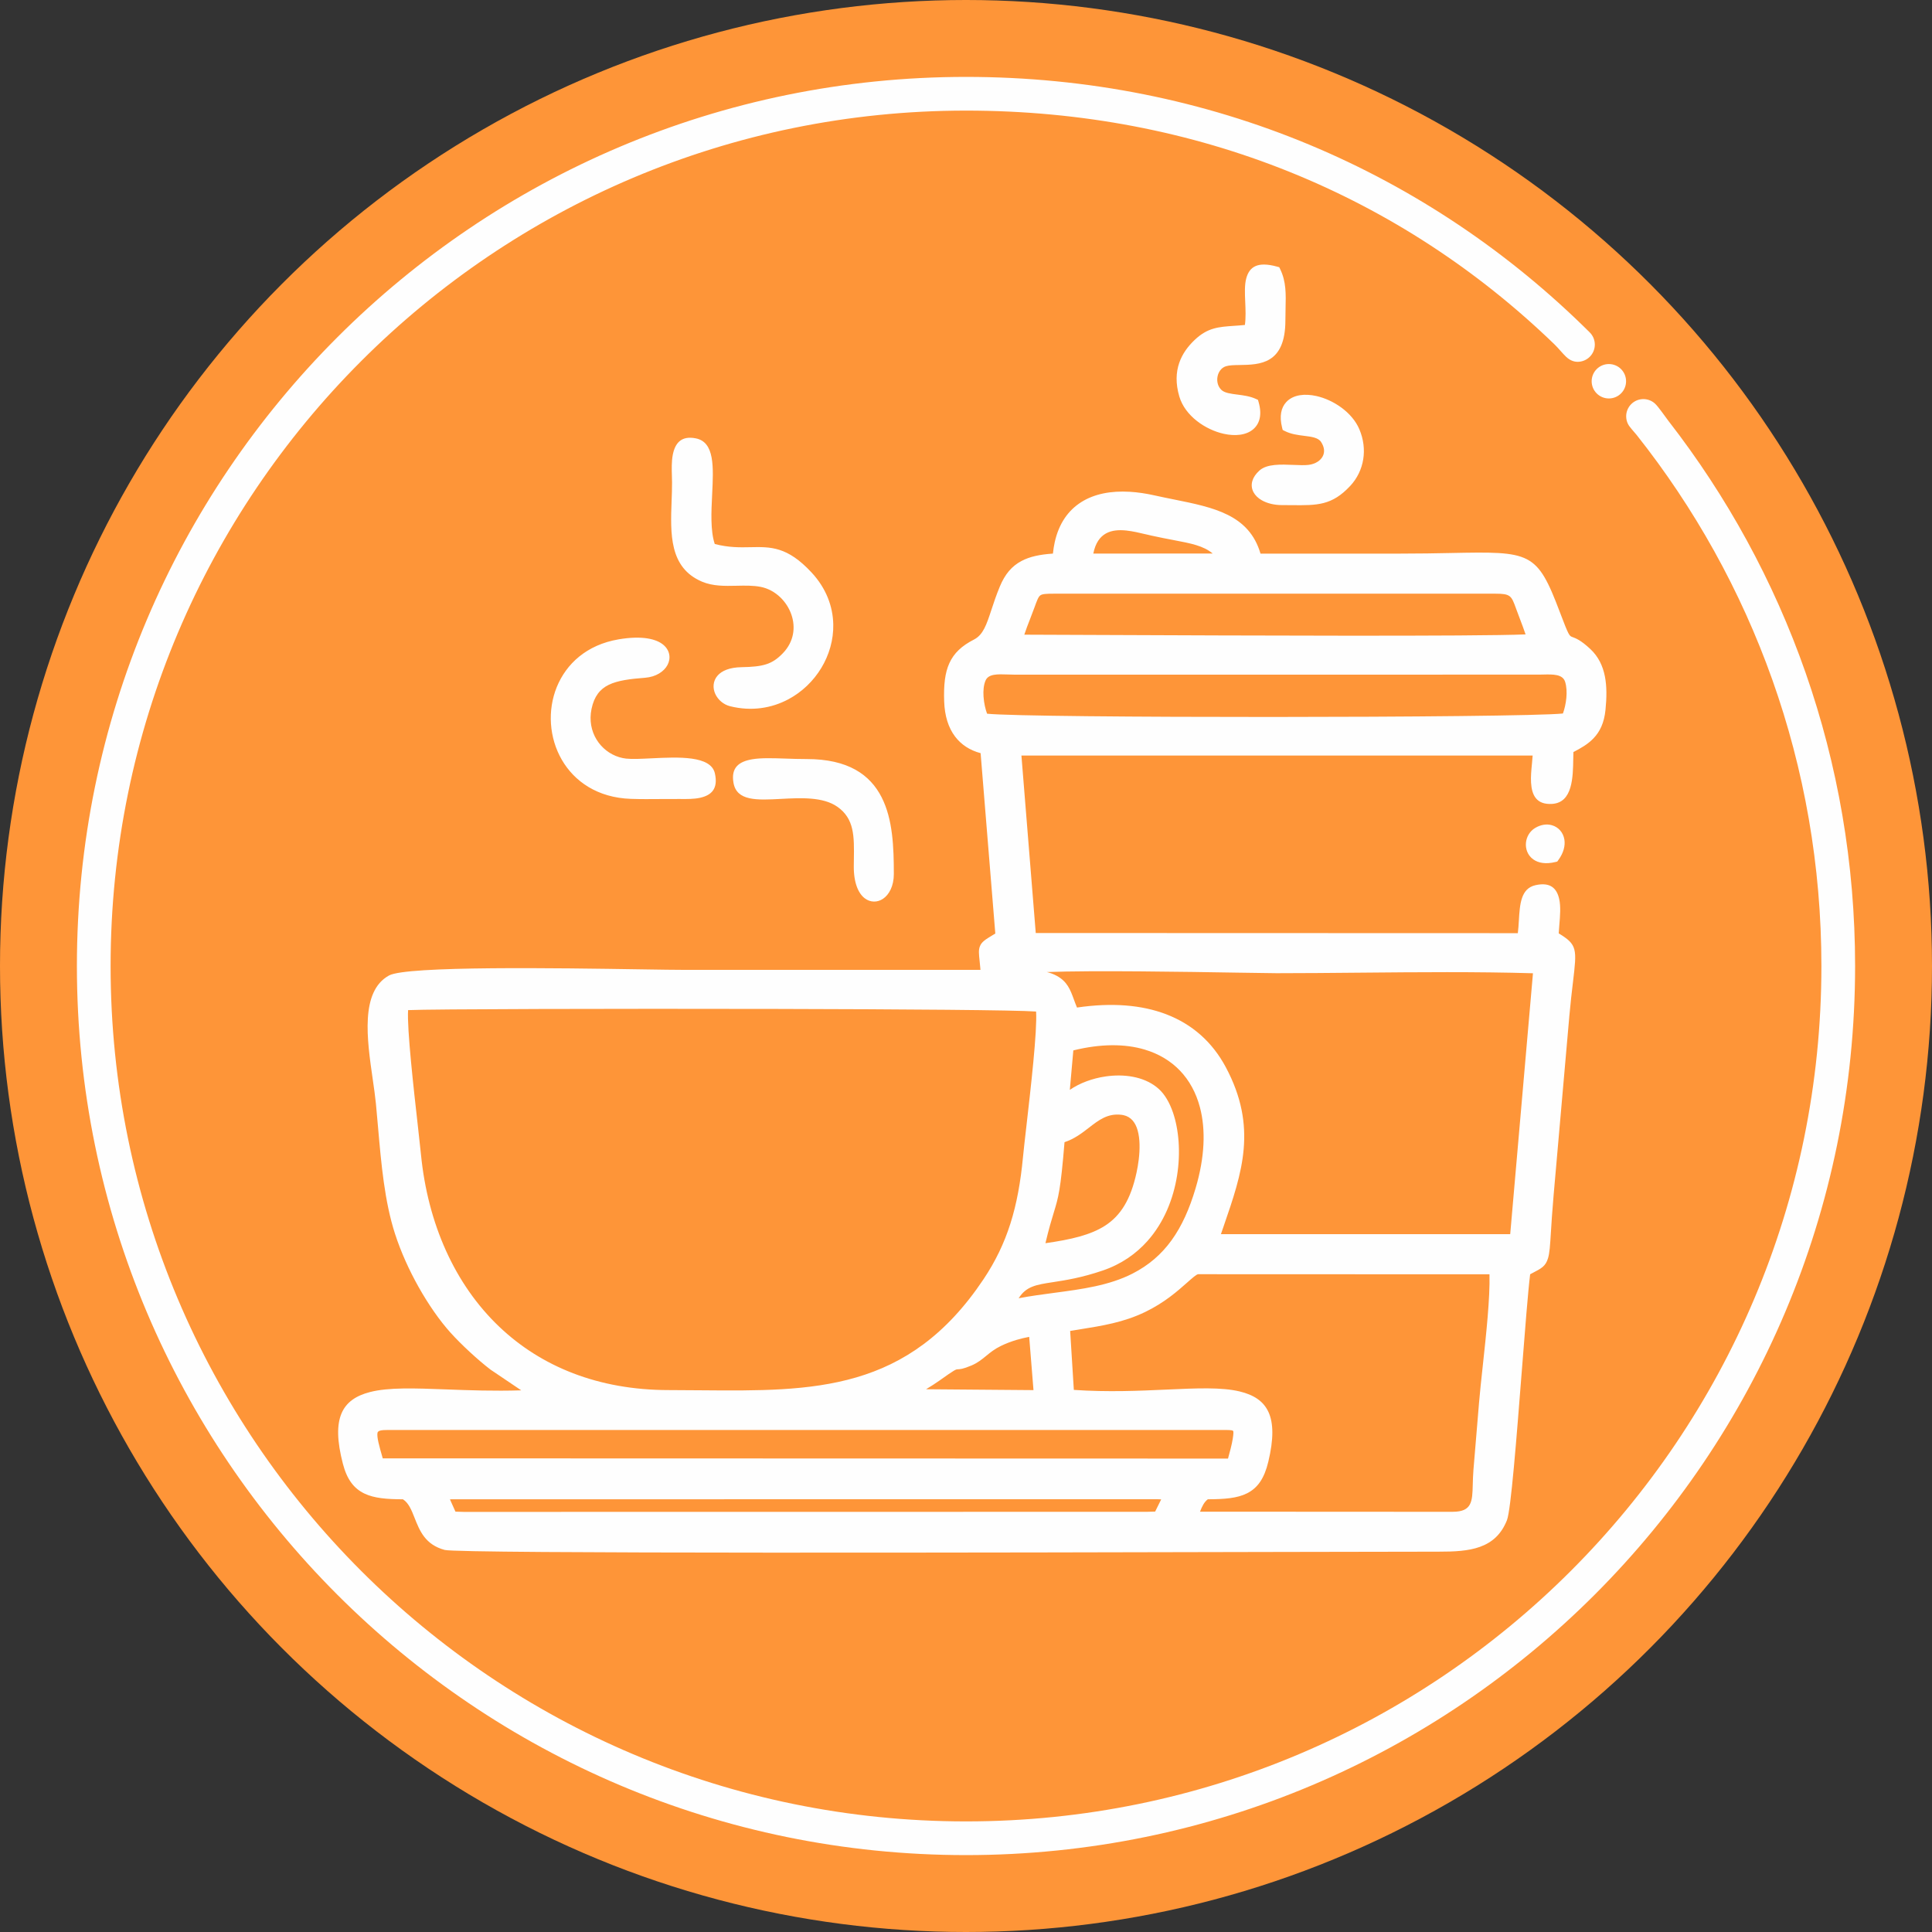 <?xml version="1.0" encoding="UTF-8"?> <svg xmlns="http://www.w3.org/2000/svg" xmlns:xlink="http://www.w3.org/1999/xlink" xml:space="preserve" width="2031px" height="2031px" version="1.1" style="shape-rendering:geometricPrecision; text-rendering:geometricPrecision; image-rendering:optimizeQuality; fill-rule:evenodd; clip-rule:evenodd" viewBox="0 0 2774086 2774086"><rect x="0" y="0" width="2774086" height="2774086" fill="#333333" stroke="none"/> <defs> <style type="text/css"> .fil1 {fill:#FEFEFE} .fil0 {fill:#FE9538} </style> </defs> <g id="Слой_x0020_1">  <circle class="fil0" cx="1387043" cy="1387043" r="1387043"></circle> <circle class="fil0" cx="1387043" cy="1387043" r="1252432"></circle> <path class="fil1" d="M650401 2152739l-4358 105 7918 17666 11975 360 980695 -124 11993 -318 8680 -17535 -5247 -192 -1011655 39zm1595848 -947131c1337,8499 -976,18808 -8720,29377l-1544 2103 -2532 624c-14183,3484 -24686,1323 -31725,-3636 -4173,-2937 -7099,-6813 -8849,-11111 -1700,-4171 -2271,-8741 -1786,-13207 894,-8243 5407,-16227 13028,-20831 8385,-5067 16890,-6060 24078,-4052 4726,1319 8849,3925 12001,7528 3100,3547 5238,8046 6049,13204zm-373529 -579807c-9214,-1150 -18913,-2361 -28010,-6947l-2937 -1481 -802 -3158c-4273,-16808 -1407,-28878 5842,-36808 4946,-5408 11748,-8626 19590,-9915 7196,-1181 15350,-724 23715,1145 24357,5447 51370,23300 61734,47738 6086,14350 7767,29126 5584,42936 -2261,14311 -8641,27555 -18540,38208 -26410,28420 -47507,28196 -84399,27805 -3066,-34 -6388,-68 -13814,-68 -11273,0 -21579,-2657 -29167,-7070 -5170,-3007 -9194,-6880 -11614,-11380 -2673,-4975 -3399,-10530 -1649,-16385 1482,-4950 4760,-9989 10191,-14867 10670,-9586 30740,-8762 49009,-8012 8043,329 15696,644 21368,-29 5012,-595 9517,-2207 13156,-4579 3194,-2079 5717,-4742 7299,-7793 1519,-2924 2189,-6276 1763,-9870 -397,-3337 -1723,-6930 -4152,-10657 -4112,-6309 -13759,-7515 -24168,-8812zm-606853 518947c16164,31604 17553,72043 17553,110260 0,17250 -6823,29741 -15633,35593 -3992,2655 -8438,4007 -12966,3929 -4554,-79 -9065,-1608 -13153,-4710 -8956,-6802 -15959,-21755 -15745,-46312 27,-3268 74,-6362 116,-9391 481,-33314 842,-58497 -23710,-75725 -20629,-14477 -52790,-12775 -80884,-11288 -34553,1829 -63794,3374 -68305,-23320 -3612,-21345 7383,-30265 27076,-33596 12775,-2160 29494,-1589 48212,-952 9162,311 18843,642 29781,642 59632,0 91056,22402 107657,54869zm505822 -676876c4965,-340 10275,-708 15822,-1284 1440,-10462 939,-22005 468,-32825 -558,-12883 -1079,-24831 1544,-34332 4475,-16214 15908,-24405 44178,-16605l3144 866 1410 2929c8612,17877 8170,35496 7636,56793 -118,4737 -242,9680 -242,16503 0,63153 -36640,63736 -65933,64200 -7581,121 -14572,234 -19339,1736 -2765,873 -5115,2415 -6994,4391 -2528,2657 -4252,6133 -5068,9888 -831,3818 -707,7868 471,11604 955,3036 2626,5870 5055,8181 4531,4310 13377,5441 22763,6638 8859,1132 18122,2316 26655,6213l3031 1384 905 3170c5234,18340 1424,31072 -7605,38906 -5108,4433 -11798,7049 -19371,8028 -7038,913 -14858,419 -22813,-1323 -26494,-5799 -55891,-25728 -64091,-53714 -5492,-18745 -4739,-34538 -160,-47994 4563,-13417 12866,-24312 22524,-33407 18430,-17356 34119,-18439 56009,-19947zm-972188 518536c13540,-33240 42905,-60582 88696,-68388 33753,-5752 54351,-655 64486,8017 4675,3997 7357,8797 8268,13848 916,5076 -10,10246 -2534,14982 -4975,9320 -16459,17077 -32136,18295 -21242,1652 -39216,3771 -52365,10219 -12269,6017 -20774,16287 -24568,34559 -424,2037 -748,4094 -977,6154 -1799,16135 2710,30802 11128,42137 8412,11323 20721,19352 34520,22216 1644,340 3347,613 5097,807 8449,944 21752,297 36325,-410 38561,-1870 85229,-4133 91025,21524 5096,22544 -5344,31544 -21071,35098 -8673,1960 -18806,1870 -28368,1782l-1052 -10c-8851,-76 -17874,0 -26912,74 -14554,121 -29170,242 -43295,-253 -47818,-1679 -81097,-25002 -99142,-56254 -9089,-15743 -14283,-33480 -15495,-51449 -1210,-17972 1553,-36209 8370,-52948zm223050 -276501c-1248,25212 -2579,52169 3736,71199 20085,5239 36303,4900 50969,4591 29409,-616 53178,-1116 87917,36190 21240,22808 30785,49001 31290,74680 432,22131 -5859,43795 -17169,62511 -11290,18681 -27615,34499 -47270,44981 -24047,12825 -53012,17653 -83766,9973 -9596,-2395 -17487,-9443 -21236,-17695 -1890,-4165 -2765,-8710 -2331,-13225 448,-4678 2279,-9222 5792,-13183 5970,-6738 16905,-11654 34375,-11965 15295,-271 26426,-1268 35564,-4255 8699,-2841 15853,-7668 23602,-15703 8067,-8364 12706,-17745 14533,-27259 1849,-9617 861,-19435 -2326,-28536 -3220,-9193 -8678,-17651 -15727,-24449 -7857,-7580 -17679,-13066 -28541,-15153 -10727,-2061 -22387,-1807 -33966,-1553 -17292,376 -34429,752 -50102,-5915 -47089,-20037 -45297,-68722 -43561,-115967 332,-9017 663,-17984 629,-26407 -10,-2574 -100,-5607 -194,-8775 -300,-10051 -637,-21426 1281,-31098 3221,-16253 11764,-27702 33033,-23484 27184,5391 25420,41037 23468,80497zm747848 1344522c-1463,-1157 -6715,-1194 -15025,-1194l-1198204 0c-10081,0 -14612,950 -15169,4289 -990,5952 2099,17545 7570,36461l1213683 327c2358,-8459 5502,-20140 6780,-28233 1184,-7494 1332,-10886 366,-11651zm-421582 -72048c-5604,3999 -12207,8205 -19163,12383l154290 1248 -6159 -76466c-6155,1145 -12170,2589 -17953,4304 -8054,2389 -15716,5334 -22729,8754 -9243,4502 -15274,9462 -20915,14101 -6384,5247 -12336,10143 -21465,14017l-27 0c-12070,5120 -16396,5286 -19573,5404 -2605,98 -3731,144 -26307,16255zm199803 -73280c-3763,602 -7572,1211 -12019,1944l5278 84658c49070,3353 94283,1305 133314,-465 43042,-1952 78714,-3570 104692,2661 40019,9598 56887,35724 41231,101006 -5792,24163 -15404,37674 -30562,45297 -14072,7078 -32186,8483 -56280,8559 -5381,4000 -8378,10496 -11207,17792l362882 190 0 -29c27707,0 28105,-14943 28738,-38727 179,-6751 376,-14083 977,-21355 1360,-16405 2726,-32727 4084,-48997 1318,-15814 2639,-31588 3945,-47347 1239,-14911 3265,-33638 5425,-53625 4875,-45097 10456,-96733 9578,-130917l-418220 -156 0 29c-2371,0 -8186,5150 -16582,12588 -13237,11725 -31948,28304 -59703,41674 -30828,14853 -60852,19661 -95570,25220zm15274 -290141c-10365,8030 -21089,16335 -35387,21050 -5659,69160 -8772,79335 -15521,101363l0 29c-3012,9827 -6773,22105 -11875,43653 36693,-5212 64897,-11748 85745,-25241 22223,-14383 36640,-37282 45034,-76029 1255,-5784 2381,-12164 3173,-18751 1737,-14422 1913,-29857 -1618,-42182 -3123,-10904 -9317,-19290 -20318,-21674 -947,-203 -1932,-371 -2939,-492 -19653,-2366 -32622,7681 -46296,18274zm79577 -111964c-28296,-8378 -62842,-8507 -102310,1234l-5041 56682c13756,-9589 32328,-16561 51593,-19334 25997,-3739 53599,66 72886,15245 857,671 1861,1523 3005,2544l13 -16c8647,7715 15692,19623 20674,34217 8388,24566 11109,57346 5791,90565 -5329,33293 -18727,67163 -42573,93886 -16287,18253 -37406,33156 -64092,42266 -30515,10419 -53604,13966 -71710,16745 -23883,3668 -38164,5860 -49035,23074 16974,-3239 34156,-5523 51228,-7791 39647,-5267 78709,-10457 112360,-27672 23187,-11861 41374,-27646 55927,-47755 14709,-20326 25768,-45134 34559,-74819 13220,-44645 14666,-84129 6163,-116248 -5513,-20831 -15222,-38547 -28610,-52525 -13382,-13969 -30498,-24278 -50830,-30299zm-926381 398212c59587,56614 141490,90759 243358,90759 12322,0 29417,147 46278,290 161385,1376 297351,2532 405559,-159585 17103,-25626 29528,-51456 38516,-79755 9033,-28438 14638,-59482 18063,-95396 982,-10296 2703,-25281 4752,-43152 6350,-55354 15837,-138045 14077,-165953 -27397,-2149 -190730,-3329 -371468,-3733 -234822,-523 -497849,161 -530261,1687 -1687,26925 8059,113420 14274,168583 1784,15853 3276,29064 4200,38506 9722,99097 48272,186581 112652,247749zm1061572 -508588c-77045,-1257 -209245,-3418 -275554,-887 4639,1113 9352,2768 14041,5305 15392,8323 19676,20035 24966,34508 1287,3521 2645,7234 4310,11157 50091,-7354 92996,-3815 128163,9670 37661,14438 66384,40169 85529,76048 45913,86036 23394,151354 -2849,227471l-4205 12211 415387 16 32669 -374646c-81223,-2361 -164792,-1603 -247607,-853 -42066,382 -83953,761 -120587,761 -7602,0 -27846,-331 -54266,-761zm-366455 -396613c610,9477 2771,18603 5110,24768 30457,3252 218712,4762 408514,4691 193677,-73 388472,-1790 418307,-4983 2163,-5836 4142,-13901 4929,-22453 723,-7847 421,-15988 -1719,-22921 -3471,-11236 -17372,-10902 -31527,-10562 -2129,52 -4276,105 -6580,123l-56 0 -752459 35 -29 0c-3521,-23 -6759,-135 -9922,-244 -14561,-497 -27417,-937 -31596,8544 -2831,6421 -3504,14753 -2973,23002zm66894 -111320c-2994,7686 -5963,15309 -8344,22616 25670,82 64983,245 110965,434 201348,831 538128,2221 608804,-844 -2570,-7599 -5526,-15398 -8431,-23063 -1729,-4560 -3442,-9080 -4725,-12578l-707 -1931 0 -29c-6536,-17868 -7630,-20852 -29644,-20852l-633032 0c-11475,0 -17308,318 -20214,2421 -2853,2063 -4841,7389 -8375,17217 -2061,5731 -4186,11186 -6297,16608zm138074 -126942c-20721,-2184 -41245,2363 -47349,33146l171413 -137c-13408,-11154 -30844,-14474 -56900,-19432 -9038,-1718 -19074,-3629 -30844,-6234 -2560,-566 -5378,-1237 -8318,-1940l-5 26c-8741,-2084 -18608,-4437 -27997,-5428zm670882 298377c-7981,8351 -17837,14043 -28857,19711 -103,2889 -148,5917 -195,9081 -406,27378 -950,63553 -30396,65368 -22386,1379 -29115,-12377 -30228,-30435 -531,-8617 400,-18159 1279,-27168 402,-4134 794,-8151 1011,-11803l-734040 -23 20573 254815 692183 221c747,-5675 1123,-11877 1492,-18016 1413,-23444 2786,-46126 23829,-50870 21521,-4849 30651,4602 34072,19789 2439,10822 1308,24263 263,36700 -379,4520 -752,8902 -926,12691 26839,16348 26162,22110 20435,70215 -1568,13170 -3539,29738 -5299,49560l27 3 -22524 256525c-2021,23237 -3060,39990 -3852,52780 -1181,19061 -1844,29762 -4137,37324 -3491,11498 -9181,14462 -22149,21210l-3526 1839c-3021,24210 -7409,80293 -12132,140692 -7347,93933 -15506,198233 -21192,212493 -8197,20560 -21408,31977 -38821,38243 -16484,5934 -36408,6963 -59358,6901 -24031,-65 -105034,123 -217085,381 -398385,921 -1188969,2750 -1209939,-2855 -28033,-7499 -35945,-27504 -43350,-46233 -4315,-10912 -8423,-21298 -16674,-26497 -23182,-69 -41097,-1478 -55127,-8175 -15175,-7247 -25139,-20056 -31056,-42787 -17082,-65625 -1273,-92569 38700,-102973 26691,-6947 64184,-5541 110101,-3823 31964,1198 68088,2550 107281,1319l-43950 -29639 -337 -253c-9051,-6931 -19500,-15866 -29720,-25321 -10140,-9381 -19892,-19116 -27659,-27747 -15227,-16927 -31428,-39961 -45913,-65787 -13319,-23747 -25244,-49959 -33678,-76062 -15069,-46636 -19798,-100755 -24381,-153215 -1089,-12462 -2170,-24818 -3036,-33711 -1003,-10309 -2753,-22429 -4591,-35171 -8210,-56911 -18159,-125878 23366,-148765 25484,-14048 245374,-10636 362790,-8815 27068,419 48460,752 62381,752l424124 0c-423,-5192 -879,-9496 -1261,-13111l-3 0c-1048,-9891 -1618,-15295 355,-20497 2524,-6651 7559,-9701 18629,-16405 1082,-653 2242,-1353 3576,-2170l-21103 -258975c-15508,-4134 -27822,-12159 -36667,-23858 -9596,-12691 -14930,-29564 -15646,-50323 -808,-23487 1034,-40952 7446,-55024 6615,-14520 17745,-24950 35340,-33941 13180,-6738 18001,-21352 24955,-42448 3247,-9852 6925,-21015 12185,-33693 7372,-17776 17184,-29244 30978,-36609 11985,-6397 26678,-9427 45245,-10669 586,-5833 1474,-11377 2653,-16637 5934,-26449 19163,-45357 38030,-57287 18561,-11738 42378,-16485 69867,-14822 11207,677 23065,2428 35454,5207 9473,2126 18476,3941 27302,5717 57580,11598 108341,21828 124758,77871l197493 0c30825,0 54930,-476 75406,-879 115506,-2278 123932,-2442 157098,85320 12636,33445 13461,33745 17801,35317 4826,1750 12062,4375 25868,17316 11483,10765 17830,24068 20826,39237 2862,14496 2594,30660 866,47909 -1889,18914 -8112,31443 -17232,40987z"></path> <path class="fil1" d="M518546 518546c222264,-222264 529325,-359740 868497,-359740 331721,0 624202,122210 844928,335626 5876,5681 11617,13056 16803,17929 4420,4150 9915,7151 16459,7151 13643,0 24705,-11062 24705,-24708 0,-7020 -2928,-13356 -7630,-17853l-31 -29c-230787,-229312 -544190,-366506 -895235,-366506 -352526,0 -671687,142895 -902710,373918 -231023,231023 -373918,550182 -373918,902710 0,352528 142895,671687 373918,902710 231023,231023 550182,373918 902710,373918 352528,0 671687,-142895 902710,-373918 231023,-231023 373918,-550182 373918,-902710 0,-294996 -100074,-566617 -268103,-782786 -4760,-6121 -14059,-19942 -19093,-24620 -4408,-4094 -10315,-6599 -16806,-6599 -13646,0 -24708,11062 -24708,24705 0,3936 921,7655 2557,10957 2334,4707 8746,11135 12345,15674 166171,209497 265419,474492 265419,762668 0,339170 -137475,646233 -359740,868497 -222264,222264 -529327,359740 -868497,359740 -339172,0 -646233,-137475 -868497,-359740 -222264,-222264 -359740,-529325 -359740,-868497 0,-339172 137475,-646233 359740,-868497zm1791565 4173c13643,0 24705,11062 24705,24705 0,13646 -11062,24708 -24705,24708 -13646,0 -24708,-11062 -24708,-24708 0,-13643 11062,-24705 24708,-24705z"></path> </g> </svg> 
